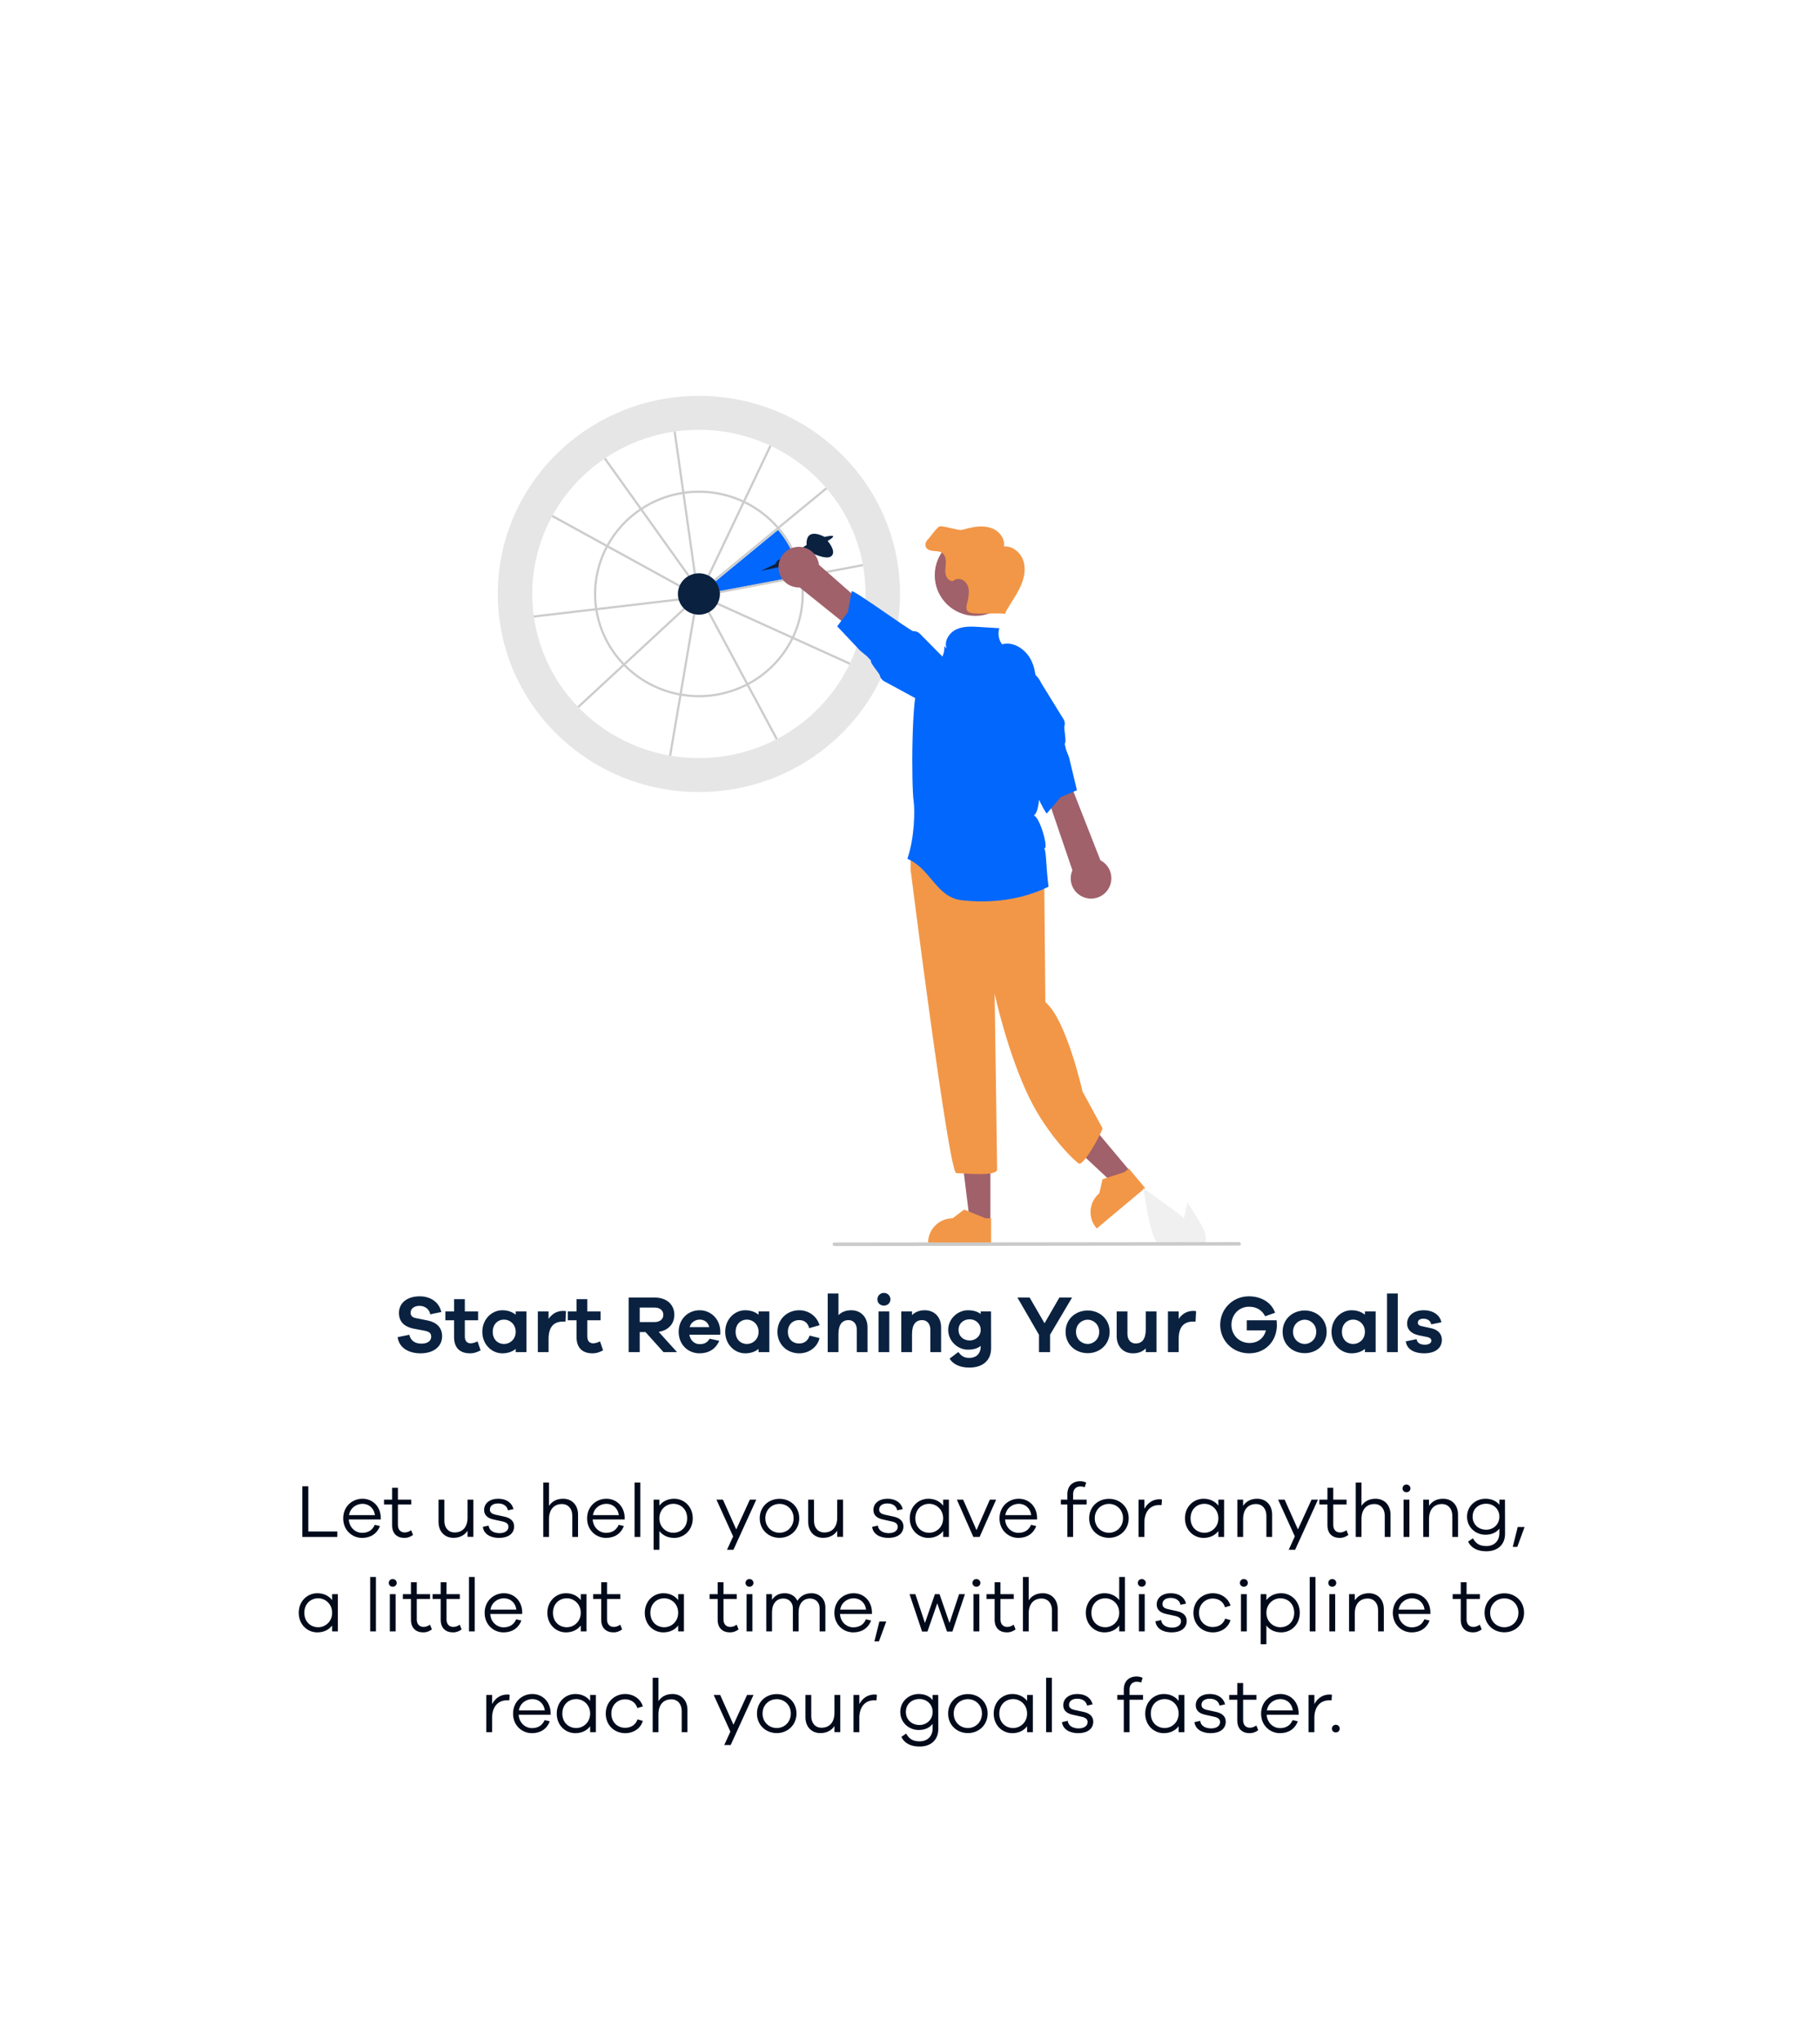 <svg width="289" height="324" viewBox="0 0 289 324" fill="none" xmlns="http://www.w3.org/2000/svg">
<g filter="url(#filter0_d_10669_33743)">
<rect x="20" y="26" width="236.795" height="272.396" rx="12.931" fill="white" shape-rendering="crispEdges"/>
<g clip-path="url(#clip0_10669_33743)">
<path d="M104.628 125.744C122.266 125.744 136.564 111.664 136.564 94.296C136.564 76.927 122.266 62.848 104.628 62.848C86.99 62.848 72.692 76.927 72.692 94.296C72.692 111.664 86.99 125.744 104.628 125.744Z" fill="#E6E6E6"/>
<path d="M131.089 94.296C131.093 98.067 130.265 101.792 128.664 105.206C128.615 105.312 128.564 105.417 128.513 105.522C126.064 110.538 122.086 114.647 117.151 117.256C117.048 117.31 116.944 117.365 116.841 117.417C113.062 119.355 108.875 120.361 104.628 120.353C103.155 120.354 101.684 120.234 100.231 119.995C100.115 119.976 99.999 119.957 99.885 119.935C94.446 118.968 89.445 116.326 85.579 112.38C85.498 112.297 85.418 112.213 85.335 112.129C81.633 108.264 79.223 103.344 78.439 98.049C78.423 97.933 78.406 97.817 78.392 97.702C77.676 92.318 78.679 86.847 81.257 82.067C81.311 81.964 81.369 81.86 81.425 81.758C83.411 78.213 86.191 75.175 89.546 72.883C89.643 72.816 89.739 72.751 89.836 72.686C93.078 70.53 96.755 69.114 100.606 68.537C100.722 68.521 100.838 68.503 100.954 68.487C102.171 68.321 103.399 68.238 104.628 68.238C108.498 68.232 112.323 69.067 115.839 70.686C115.946 70.735 116.051 70.784 116.156 70.835C119.444 72.404 122.373 74.635 124.76 77.387C124.837 77.475 124.914 77.565 124.988 77.654C127.872 81.058 129.823 85.154 130.649 89.539V89.54C130.671 89.654 130.691 89.769 130.71 89.884C130.963 91.341 131.09 92.817 131.089 94.296Z" fill="white"/>
<path d="M107.24 92.316C107.604 92.767 107.841 93.308 107.925 93.882L120.674 91.478C120.171 88.767 118.97 86.235 117.191 84.129L107.24 92.316Z" fill="#0267FD"/>
<path d="M121.075 91.698C121.059 91.582 121.038 91.468 121.017 91.354V91.352C120.503 88.584 119.278 85.996 117.462 83.844C117.387 83.754 117.309 83.665 117.232 83.579C115.768 81.911 113.987 80.551 111.993 79.578H111.991C111.886 79.527 111.782 79.477 111.675 79.427C108.749 78.084 105.501 77.605 102.312 78.046C102.196 78.06 102.08 78.078 101.964 78.097C99.654 78.463 97.446 79.311 95.484 80.585C95.386 80.649 95.288 80.714 95.191 80.78C93.037 82.24 91.257 84.187 89.994 86.462C89.938 86.564 89.882 86.667 89.825 86.773C88.248 89.775 87.655 93.198 88.13 96.557C88.144 96.674 88.162 96.79 88.183 96.904C88.714 100.14 90.212 103.138 92.48 105.506C92.559 105.59 92.64 105.674 92.724 105.757C95.112 108.163 98.175 109.786 101.507 110.41C101.622 110.433 101.738 110.452 101.854 110.472C105.405 111.061 109.051 110.502 112.261 108.875C112.365 108.822 112.466 108.768 112.57 108.712H112.572C115.607 107.088 118.063 104.561 119.599 101.481C119.652 101.375 119.703 101.27 119.752 101.165C121.138 98.215 121.6 94.915 121.075 91.698L121.075 91.698ZM119.433 101.019C119.383 101.126 119.333 101.231 119.28 101.335C117.774 104.345 115.372 106.814 112.405 108.403C112.301 108.457 112.198 108.512 112.094 108.564C108.954 110.156 105.387 110.703 101.914 110.124C101.798 110.107 101.68 110.087 101.566 110.065C98.31 109.454 95.317 107.868 92.982 105.518C92.898 105.436 92.817 105.351 92.737 105.267C90.52 102.953 89.055 100.023 88.531 96.862C88.511 96.748 88.494 96.632 88.478 96.516C88.013 93.231 88.592 89.882 90.134 86.943C90.187 86.839 90.243 86.736 90.301 86.632C91.539 84.403 93.285 82.496 95.397 81.066C95.493 81 95.59 80.935 95.688 80.873C97.604 79.631 99.758 78.803 102.014 78.445C102.128 78.425 102.244 78.408 102.361 78.394C105.482 77.962 108.661 78.431 111.524 79.747C111.631 79.794 111.736 79.845 111.84 79.896C113.789 80.845 115.531 82.173 116.962 83.802C117.039 83.89 117.116 83.979 117.19 84.069C118.969 86.174 120.17 88.707 120.673 91.417C120.694 91.531 120.714 91.645 120.731 91.763C121.241 94.909 120.788 98.135 119.433 101.019V101.019Z" fill="#CCCCCC"/>
<path d="M103.409 91.679L103.123 91.882L95.397 81.07L95.192 80.784L89.547 72.884C89.643 72.817 89.74 72.752 89.836 72.688L95.485 80.589L95.688 80.877L103.409 91.679Z" fill="#CCCCCC"/>
<path d="M102.028 93.076L101.858 93.385L90.135 86.945L89.826 86.775L81.258 82.067C81.312 81.963 81.37 81.86 81.426 81.758L89.995 86.464L90.302 86.634L102.028 93.076Z" fill="#CCCCCC"/>
<path d="M101.878 95.301L88.53 96.866L88.183 96.908L78.439 98.05C78.423 97.934 78.406 97.819 78.392 97.703L88.13 96.56L88.478 96.52L101.838 94.953L101.878 95.301Z" fill="#CCCCCC"/>
<path d="M102.74 96.477L92.982 105.519L92.724 105.757L85.579 112.378C85.498 112.295 85.417 112.211 85.335 112.127L92.48 105.506L92.736 105.268L102.501 96.219L102.74 96.477Z" fill="#CCCCCC"/>
<path d="M116.156 70.837L111.992 79.582H111.99L111.839 79.9L106.147 91.856L105.831 91.705L111.523 79.751L111.674 79.431L115.838 70.688C115.945 70.737 116.05 70.786 116.156 70.837Z" fill="#CCCCCC"/>
<path d="M124.987 77.653L117.461 83.846L117.189 84.07L106.902 92.535L106.679 92.265L116.961 83.804L117.232 83.581L124.759 77.387C124.836 77.475 124.914 77.564 124.987 77.653Z" fill="#CCCCCC"/>
<path d="M130.71 89.883L121.075 91.699L120.731 91.764L107.546 94.251L107.481 93.906L120.673 91.418L121.017 91.355V91.353L130.649 89.539C130.672 89.653 130.691 89.767 130.71 89.883Z" fill="#CCCCCC"/>
<path d="M128.663 105.206C128.614 105.312 128.563 105.417 128.513 105.522L119.599 101.483L119.279 101.337L107.24 95.882L107.386 95.562L119.432 101.021L119.751 101.167L128.663 105.206Z" fill="#CCCCCC"/>
<path d="M117.151 117.257C117.048 117.311 116.944 117.366 116.84 117.418L112.261 108.878L112.094 108.568L105.835 96.895L106.144 96.731L112.405 108.406L112.57 108.715H112.571L117.151 117.257Z" fill="#CCCCCC"/>
<path d="M104.119 97.177L101.913 110.127L101.854 110.474L100.23 119.995C100.115 119.976 99.999 119.956 99.885 119.935L101.506 110.413L101.566 110.067L103.771 97.117L104.119 97.177Z" fill="#CCCCCC"/>
<path d="M104.218 91.478L103.871 91.528L102.013 78.448L101.964 78.101L100.605 68.537C100.721 68.522 100.837 68.504 100.953 68.488L102.311 78.05L102.36 78.397L104.218 91.478Z" fill="#CCCCCC"/>
<path d="M104.628 97.582C106.469 97.582 107.962 96.112 107.962 94.299C107.962 92.486 106.469 91.016 104.628 91.016C102.787 91.016 101.294 92.486 101.294 94.299C101.294 96.112 102.787 97.582 104.628 97.582Z" fill="#0A2240"/>
<path d="M173.211 186.075L170.715 188.164L161.468 179.533L165.151 176.449L173.211 186.075Z" fill="#A0616A"/>
<path d="M175.478 188.604L167.805 195.029L167.723 194.932C167.06 194.14 166.739 193.117 166.83 192.088C166.921 191.058 167.417 190.108 168.209 189.444L168.209 189.444L168.72 187.207L172.226 186.08L172.896 185.52L175.478 188.604Z" fill="#F29747"/>
<path d="M150.914 194.039L147.66 194.039L146.111 181.484L150.915 181.485L150.914 194.039Z" fill="#A0616A"/>
<path d="M151.029 197.437L141.021 197.437V197.31C141.021 196.277 141.431 195.286 142.162 194.555C142.892 193.825 143.883 193.414 144.916 193.414H144.916L146.745 192.027L150.156 193.415L151.029 193.415L151.029 197.437Z" fill="#F29747"/>
<path d="M159.056 133.964C159.842 134.947 159.449 138.288 159.449 138.288L159.642 159.099C162.983 161.851 165.542 173.276 165.542 173.276L168.733 179.146C168.34 180.325 165.789 184.937 165.003 184.741C164.638 184.649 160.097 180.461 157.077 174.251C153.589 167.076 151.586 157.748 151.586 157.748C151.586 157.748 151.98 184.48 151.98 185.659C151.98 186.838 146.672 186.249 145.493 186.249C144.314 186.249 138.243 138.092 138.243 138.092V135.34L139.226 133.964C139.226 133.964 158.269 132.981 159.056 133.964Z" fill="#F29747"/>
<path d="M116.802 89.532L114.418 90.644L117.074 90.088C117.074 90.088 119.026 90.168 119.026 89.373L122.204 87.625C122.204 87.625 124.906 89.055 125.7 88.261C126.495 87.466 125.065 85.877 125.065 85.877C125.065 85.877 126.022 85.349 125.941 85.136C125.859 84.924 124.588 85.242 124.588 85.242C124.588 85.242 121.569 83.494 121.728 86.513L118.55 88.62C118.55 88.62 116.96 88.579 116.802 89.532Z" fill="#0A2240"/>
<path d="M160.149 140.768C155.977 142.838 151.014 143.464 146.338 142.915C142.308 142.44 141.47 137.937 137.729 136.339C138.911 132.942 138.925 128.433 138.725 127.168C138.383 125.007 138.32 109.947 139.572 108.378C141.214 106.321 143.721 105.222 143.607 102.592L143.958 102.952C143.514 101.785 144.373 100.449 145.505 99.92C146.636 99.392 147.943 99.459 149.189 99.537C150.239 99.603 151.289 99.668 152.338 99.734C152.201 100.163 152.168 100.618 152.241 101.061C152.315 101.505 152.493 101.925 152.762 102.286C154.622 101.773 156.585 103.137 157.416 104.877C158.247 106.618 158.227 108.628 158.189 110.557C158.146 112.788 159.8 128.462 157.799 129.454C158.831 129.714 160.29 135.218 159.409 134.622C159.817 134.907 159.718 137.573 160.149 140.768Z" fill="#0267FD"/>
<path d="M119.601 86.943C120.05 86.811 120.524 86.778 120.987 86.849C121.451 86.919 121.893 87.091 122.283 87.351C122.673 87.611 123.002 87.953 123.245 88.354C123.489 88.754 123.641 89.203 123.693 89.669L141.391 105.231L138.196 107.354L120.629 93.263C119.84 93.297 119.067 93.041 118.455 92.542C117.842 92.044 117.434 91.339 117.307 90.56C117.181 89.781 117.344 88.982 117.767 88.315C118.189 87.649 118.842 87.16 119.601 86.943Z" fill="#A0616A"/>
<path d="M138.66 100.204C138.272 100.227 129.125 93.552 128.891 93.862L128.277 97.196L126.586 99.432L130.241 103.306L131.285 104.163L131.956 104.872C131.722 105.187 133.28 106.87 133.365 107.254C133.406 107.442 133.487 107.619 133.602 107.773C133.717 107.927 133.864 108.055 134.033 108.147L139.98 111.374C140.773 111.963 141.767 112.213 142.744 112.07C143.721 111.927 144.602 111.402 145.193 110.611C145.784 109.82 146.037 108.827 145.896 107.849C145.756 106.871 145.234 105.99 144.444 105.397L143.567 104.509L142.223 103.147L139.708 100.601C139.572 100.463 139.408 100.356 139.227 100.287C139.046 100.219 138.853 100.191 138.66 100.204Z" fill="#0267FD"/>
<path d="M148.528 97.775C152.091 97.775 154.98 94.886 154.98 91.323C154.98 87.76 152.091 84.871 148.528 84.871C144.965 84.871 142.076 87.76 142.076 91.323C142.076 94.886 144.965 97.775 148.528 97.775Z" fill="#A0616A"/>
<path d="M156.224 89.282C155.865 87.858 154.527 86.616 153.065 86.76C153.246 85.663 152.516 84.559 151.532 84.042C150.548 83.525 149.372 83.503 148.275 83.683C147.638 83.798 147.007 83.946 146.385 84.124C145.857 84.266 143.382 83.419 142.857 83.574C142.409 83.706 141.33 85.312 140.989 85.633C140.649 85.954 140.469 86.493 140.696 86.901C140.921 87.305 141.434 87.436 141.894 87.474C142.354 87.512 142.849 87.505 143.231 87.764C143.722 88.098 143.861 88.762 143.841 89.355C143.821 89.948 143.685 90.546 143.795 91.129C143.906 91.712 144.378 92.294 144.97 92.254C145.413 91.787 146.223 91.817 146.731 92.212C146.974 92.425 147.168 92.687 147.3 92.982C147.432 93.276 147.499 93.596 147.496 93.919C147.486 94.564 147.386 95.204 147.199 95.821C147.092 96.247 147.012 96.763 147.327 97.069C147.513 97.217 147.737 97.311 147.973 97.339C148.905 97.536 152.4 97.268 153.332 97.466L153.26 97.324C153.934 96.02 154.83 94.839 155.493 93.529C156.156 92.219 156.582 90.705 156.224 89.282Z" fill="#F29747"/>
<path d="M166.127 142.568C165.671 142.459 165.244 142.251 164.877 141.959C164.511 141.667 164.212 141.299 164.003 140.879C163.794 140.459 163.68 139.999 163.668 139.53C163.656 139.062 163.747 138.596 163.935 138.166L156.328 115.86L160.157 115.609L168.38 136.574C169.081 136.937 169.625 137.545 169.908 138.281C170.191 139.018 170.194 139.833 169.916 140.572C169.638 141.311 169.099 141.922 168.4 142.29C167.702 142.658 166.893 142.757 166.127 142.568Z" fill="#A0616A"/>
<path d="M154.567 118.776C154.914 118.95 159.526 129.291 159.883 129.139L162.075 126.553L164.655 125.456L163.413 120.276L162.933 119.013L162.704 118.064C163.064 117.908 162.55 115.672 162.668 115.297C162.726 115.114 162.744 114.92 162.721 114.729C162.698 114.538 162.634 114.354 162.533 114.19L158.981 108.431C158.586 107.526 157.848 106.814 156.93 106.451C156.011 106.089 154.986 106.106 154.08 106.498C153.173 106.891 152.459 107.626 152.095 108.544C151.73 109.462 151.744 110.487 152.134 111.394L152.453 112.6L152.941 114.45L153.855 117.911C153.904 118.098 153.993 118.272 154.116 118.422C154.239 118.571 154.393 118.692 154.567 118.776Z" fill="#0267FD"/>
<path d="M183.999 193.745L182.202 190.856L181.843 192.507C181.78 192.796 181.717 193.09 181.659 193.381C181.148 192.945 180.605 192.542 180.074 192.155C178.442 190.971 176.811 189.785 175.181 188.598L175.691 191.558C176.006 193.381 176.335 195.241 177.113 196.908C177.199 197.097 177.293 197.283 177.393 197.465H184.978C185.039 197.296 185.081 197.121 185.104 196.943C185.106 196.931 185.107 196.92 185.106 196.908C185.225 195.777 184.601 194.712 183.999 193.745Z" fill="#F0F0F0"/>
<path d="M190.418 197.747L126.139 197.818C126.065 197.818 125.995 197.789 125.943 197.737C125.891 197.685 125.861 197.614 125.861 197.541C125.861 197.467 125.891 197.396 125.943 197.344C125.995 197.292 126.065 197.263 126.139 197.263L190.418 197.191C190.455 197.191 190.491 197.198 190.525 197.212C190.558 197.226 190.589 197.247 190.615 197.272C190.641 197.298 190.661 197.329 190.675 197.363C190.689 197.396 190.696 197.432 190.696 197.469C190.696 197.505 190.689 197.542 190.675 197.575C190.661 197.609 190.641 197.64 190.615 197.666C190.589 197.691 190.558 197.712 190.525 197.726C190.491 197.74 190.455 197.747 190.418 197.747Z" fill="#CACACA"/>
</g>
<path d="M60.295 205.802C58.265 205.802 56.998 206.888 56.998 208.44C56.998 210.134 58.239 210.703 59.274 210.923L61.11 211.272C61.886 211.427 62.119 211.725 62.119 212.216C62.119 212.837 61.589 213.315 60.58 213.315C59.597 213.315 58.873 212.889 58.64 211.906L56.791 212.281C57.011 214.014 58.601 214.854 60.412 214.854C62.468 214.854 63.852 213.807 63.852 212.126C63.852 210.781 62.985 209.94 61.576 209.643L59.713 209.268C59.041 209.138 58.847 208.828 58.847 208.388C58.847 207.806 59.377 207.315 60.257 207.315C61.123 207.315 61.834 207.845 61.964 208.66L63.722 208.298C63.386 206.759 62.054 205.802 60.295 205.802ZM69.475 212.953C69.139 213.134 68.699 213.264 68.402 213.264C67.833 213.264 67.458 212.927 67.458 212.151V209.604H69.565V208.207H67.458V206.255H65.751V208.207H64.367V209.604H65.751V212.281C65.751 214.052 66.759 214.854 68.285 214.854C68.828 214.854 69.294 214.738 69.966 214.376L69.475 212.953ZM77.245 208.207H75.537V208.725C74.994 208.272 74.283 208.013 73.404 208.013C71.761 208.013 70.236 209.41 70.236 211.44C70.236 213.47 71.761 214.854 73.404 214.854C74.283 214.854 74.994 214.595 75.537 214.156V214.66H77.245V208.207ZM73.701 213.367C72.667 213.367 71.891 212.63 71.891 211.44C71.891 210.251 72.667 209.5 73.701 209.5C74.619 209.5 75.537 210.251 75.537 211.44C75.537 212.63 74.619 213.367 73.701 213.367ZM83.072 208.117C82.024 208.117 81.274 208.634 80.757 209.384V208.207H79.05V214.66H80.757V212.578C80.757 210.781 81.481 209.811 83.058 209.811H83.433L83.524 208.169C83.369 208.117 83.24 208.117 83.072 208.117ZM88.923 212.953C88.586 213.134 88.147 213.264 87.849 213.264C87.28 213.264 86.905 212.927 86.905 212.151V209.604H89.013V208.207H86.905V206.255H85.198V208.207H83.815V209.604H85.198V212.281C85.198 214.052 86.207 214.854 87.733 214.854C88.276 214.854 88.742 214.738 89.414 214.376L88.923 212.953ZM101.153 214.66L98.243 211.44C99.756 211.22 100.726 210.186 100.726 208.738C100.726 207.095 99.485 205.996 97.622 205.996H93.471V214.66H95.23V211.479H96.148L99.006 214.66H101.153ZM95.23 209.888V207.587H97.622C98.437 207.587 98.98 208.052 98.98 208.738C98.98 209.423 98.437 209.888 97.622 209.888H95.23ZM108.023 211.311C107.959 209.345 106.471 208.013 104.752 208.013C102.902 208.013 101.415 209.41 101.415 211.44C101.415 213.47 102.902 214.854 104.726 214.854C106.135 214.854 107.286 214.208 107.855 212.863L106.329 212.539C105.864 213.328 105.23 213.393 104.726 213.393C103.937 213.393 103.277 212.824 103.109 211.893H108.023V211.311ZM104.752 209.5C105.437 209.5 106.058 209.863 106.277 210.69H103.161C103.368 209.888 104.105 209.5 104.752 209.5ZM115.812 208.207H114.105V208.725C113.562 208.272 112.85 208.013 111.971 208.013C110.329 208.013 108.803 209.41 108.803 211.44C108.803 213.47 110.329 214.854 111.971 214.854C112.85 214.854 113.562 214.595 114.105 214.156V214.66H115.812V208.207ZM112.268 213.367C111.234 213.367 110.458 212.63 110.458 211.44C110.458 210.251 111.234 209.5 112.268 209.5C113.187 209.5 114.105 210.251 114.105 211.44C114.105 212.63 113.187 213.367 112.268 213.367ZM120.552 213.289C119.479 213.289 118.755 212.552 118.755 211.44C118.755 210.341 119.479 209.578 120.552 209.578C121.302 209.578 121.91 209.953 122.143 210.858L123.785 210.393C123.359 208.944 122.052 208.013 120.552 208.013C118.664 208.013 117.1 209.41 117.1 211.44C117.1 213.47 118.664 214.854 120.552 214.854C122.091 214.854 123.423 213.91 123.785 212.436L122.208 212.035C121.91 212.927 121.302 213.289 120.552 213.289ZM128.818 208.013C127.964 208.013 127.292 208.285 126.787 208.789V205.349H125.08V214.66H126.787V211.802C126.787 210.225 127.421 209.578 128.391 209.578C129.18 209.578 129.697 210.186 129.697 211.091V214.66H131.404V210.729C131.404 209.125 130.369 208.013 128.818 208.013ZM134.006 205.259C133.398 205.259 132.971 205.737 132.971 206.281C132.971 206.85 133.398 207.276 134.006 207.276C134.6 207.276 135.04 206.85 135.04 206.281C135.04 205.737 134.6 205.259 134.006 205.259ZM134.859 214.66V208.207H133.152V214.66H134.859ZM140.499 208.013C139.645 208.013 138.973 208.285 138.469 208.789V208.207H136.762V214.66H138.469V211.802C138.469 210.225 139.102 209.578 140.072 209.578C140.861 209.578 141.378 210.186 141.378 211.091V214.66H143.085V210.729C143.085 209.125 142.051 208.013 140.499 208.013ZM151.015 208.207H149.373V208.608C148.894 208.233 148.235 208.013 147.342 208.013C145.726 208.013 144.213 209.371 144.213 211.13C144.213 212.901 145.726 214.272 147.342 214.272C148.235 214.272 148.894 214.065 149.373 213.677V213.781C149.373 214.906 148.661 215.578 147.575 215.578C146.735 215.578 146.321 215.281 145.816 214.647L144.433 215.695C144.989 216.587 146.075 217.117 147.575 217.117C149.657 217.117 151.028 216.018 151.028 214.039L151.015 208.207ZM147.64 212.811C146.618 212.811 145.855 212.139 145.855 211.13C145.855 210.121 146.618 209.449 147.64 209.449C148.545 209.449 149.373 210.121 149.373 211.13C149.373 212.139 148.545 212.811 147.64 212.811ZM160.392 211.893L163.883 205.996H161.866L159.512 210.082L157.146 205.996H155.206L158.633 211.919V214.66H160.392V211.893ZM166.37 208.052C164.443 208.052 162.852 209.41 162.852 211.44C162.852 213.47 164.443 214.828 166.37 214.828C168.258 214.828 169.848 213.47 169.848 211.44C169.848 209.41 168.258 208.052 166.37 208.052ZM166.37 213.367C165.439 213.367 164.508 212.643 164.508 211.44C164.508 210.238 165.439 209.513 166.37 209.513C167.262 209.513 168.193 210.238 168.193 211.44C168.193 212.643 167.262 213.367 166.37 213.367ZM177.292 208.207H175.585V211.065C175.585 212.643 174.951 213.289 173.981 213.289C173.192 213.289 172.675 212.682 172.675 211.776V208.207H170.968V212.139C170.968 213.742 172.003 214.854 173.554 214.854C174.408 214.854 175.08 214.583 175.585 214.078V214.66H177.292V208.207ZM183.126 208.117C182.079 208.117 181.329 208.634 180.812 209.384V208.207H179.105V214.66H180.812V212.578C180.812 210.781 181.536 209.811 183.114 209.811H183.489L183.579 208.169C183.424 208.117 183.295 208.117 183.126 208.117ZM191.621 209.604V211.207H194.66C194.362 212.436 193.38 213.212 192.061 213.212C190.444 213.212 189.19 211.97 189.19 210.328C189.19 208.699 190.405 207.457 191.957 207.457C192.901 207.457 193.91 207.755 194.543 208.97L196.121 208.414C195.5 206.656 193.78 205.802 191.957 205.802C189.41 205.802 187.405 207.794 187.405 210.328C187.405 212.876 189.422 214.854 192.009 214.854C194.569 214.854 196.406 212.927 196.406 210.354C196.406 210.147 196.393 209.901 196.367 209.604H191.621ZM200.833 208.052C198.906 208.052 197.315 209.41 197.315 211.44C197.315 213.47 198.906 214.828 200.833 214.828C202.721 214.828 204.311 213.47 204.311 211.44C204.311 209.41 202.721 208.052 200.833 208.052ZM200.833 213.367C199.902 213.367 198.971 212.643 198.971 211.44C198.971 210.238 199.902 209.513 200.833 209.513C201.725 209.513 202.656 210.238 202.656 211.44C202.656 212.643 201.725 213.367 200.833 213.367ZM212.091 208.207H210.384V208.725C209.841 208.272 209.13 208.013 208.25 208.013C206.608 208.013 205.082 209.41 205.082 211.44C205.082 213.47 206.608 214.854 208.25 214.854C209.13 214.854 209.841 214.595 210.384 214.156V214.66H212.091V208.207ZM208.548 213.367C207.513 213.367 206.737 212.63 206.737 211.44C206.737 210.251 207.513 209.5 208.548 209.5C209.466 209.5 210.384 210.251 210.384 211.44C210.384 212.63 209.466 213.367 208.548 213.367ZM215.603 214.66V205.349H213.896V214.66H215.603ZM216.876 212.953C217.044 214.298 218.35 214.854 219.773 214.854C221.454 214.854 222.605 214.117 222.605 212.695C222.605 211.828 222.049 211.117 220.911 210.871L219.372 210.535C218.868 210.419 218.79 210.199 218.79 209.992C218.79 209.694 218.984 209.358 219.669 209.358C220.381 209.358 220.833 209.733 220.898 210.251L222.527 209.927C222.308 208.802 221.247 208.013 219.721 208.013C218.092 208.013 217.083 208.906 217.083 210.147C217.083 211.078 217.743 211.738 218.907 211.983L220.226 212.255C220.782 212.371 220.937 212.604 220.937 212.837C220.937 213.199 220.562 213.483 219.928 213.483C219.256 213.483 218.687 213.264 218.596 212.604L216.876 212.953Z" fill="#0A2240"/>
<path d="M47.211 243.136H42.603V235.96H41.655V244H47.211V243.136ZM54.11 240.892C54.05 239.128 52.802 237.94 51.206 237.94C49.574 237.94 48.146 239.164 48.146 241.06C48.146 242.944 49.574 244.156 51.146 244.156C52.478 244.156 53.51 243.508 53.978 242.272L53.162 242.08C52.742 243.028 51.986 243.352 51.146 243.352C50.126 243.352 49.118 242.56 49.034 241.228H54.11V240.892ZM51.206 238.744C52.19 238.744 53.018 239.38 53.186 240.544H49.07C49.25 239.38 50.246 238.744 51.206 238.744ZM58.934 242.932C58.634 243.148 58.262 243.292 57.926 243.292C57.266 243.292 56.834 242.86 56.834 242.092V238.852H58.946V238.084H56.834V236.2H55.91V238.084H54.626V238.852H55.91V242.152C55.91 243.46 56.69 244.156 57.866 244.156C58.346 244.156 58.754 244.024 59.234 243.688L58.934 242.932ZM68.816 238.084H67.892V240.928C67.892 242.464 67.076 243.292 65.84 243.292C64.856 243.292 64.208 242.56 64.208 241.456V238.084H63.284V241.624C63.284 243.124 64.232 244.144 65.66 244.144C66.644 244.144 67.412 243.736 67.892 243.028V243.988H68.816V238.084ZM70.319 242.404C70.463 243.556 71.543 244.156 72.899 244.156C74.315 244.156 75.287 243.496 75.287 242.332C75.287 241.432 74.627 240.976 73.763 240.784L72.335 240.472C71.759 240.34 71.435 240.124 71.435 239.656C71.435 239.092 71.903 238.684 72.743 238.684C73.619 238.684 74.183 239.128 74.303 239.776L75.179 239.584C74.963 238.624 74.099 237.94 72.767 237.94C71.411 237.94 70.523 238.66 70.523 239.728C70.523 240.544 71.075 241.036 72.059 241.24L73.415 241.54C74.015 241.672 74.387 241.9 74.387 242.392C74.387 243.004 73.823 243.4 72.971 243.4C72.035 243.4 71.315 242.98 71.231 242.2L70.319 242.404ZM83.06 237.94C82.064 237.94 81.308 238.348 80.828 239.068V235.36H79.916V244H80.828V241.156C80.828 239.62 81.644 238.78 82.88 238.78C83.864 238.78 84.524 239.524 84.524 240.628V244H85.436V240.46C85.436 238.96 84.488 237.94 83.06 237.94ZM92.84 240.892C92.78 239.128 91.532 237.94 89.936 237.94C88.304 237.94 86.876 239.164 86.876 241.06C86.876 242.944 88.304 244.156 89.876 244.156C91.208 244.156 92.24 243.508 92.708 242.272L91.892 242.08C91.472 243.028 90.716 243.352 89.876 243.352C88.856 243.352 87.848 242.56 87.764 241.228H92.84V240.892ZM89.936 238.744C90.92 238.744 91.748 239.38 91.916 240.544H87.8C87.98 239.38 88.976 238.744 89.936 238.744ZM95.324 244V235.36H94.412V244H95.324ZM100.7 237.94C99.716 237.94 98.876 238.336 98.348 239.032V238.084H97.436V246.04H98.348V243.064C98.876 243.76 99.716 244.156 100.7 244.156C102.272 244.156 103.652 242.92 103.652 241.048C103.652 239.176 102.272 237.94 100.7 237.94ZM100.556 243.34C99.44 243.34 98.348 242.452 98.348 241.048C98.348 239.632 99.44 238.744 100.556 238.744C101.78 238.744 102.764 239.632 102.764 241.048C102.764 242.452 101.78 243.34 100.556 243.34ZM113.736 238.084H112.716L110.556 242.812L108.444 238.084H107.412L110.064 243.916L109.092 246.04H110.112L113.736 238.084ZM117.431 237.952C115.667 237.952 114.287 239.224 114.287 241.036C114.287 242.848 115.667 244.144 117.431 244.144C119.171 244.144 120.563 242.848 120.563 241.036C120.563 239.224 119.171 237.952 117.431 237.952ZM117.431 243.34C116.207 243.34 115.175 242.404 115.175 241.036C115.175 239.68 116.207 238.756 117.431 238.756C118.643 238.756 119.663 239.68 119.663 241.036C119.663 242.404 118.643 243.34 117.431 243.34ZM127.515 238.084H126.591V240.928C126.591 242.464 125.775 243.292 124.539 243.292C123.555 243.292 122.907 242.56 122.907 241.456V238.084H121.983V241.624C121.983 243.124 122.931 244.144 124.359 244.144C125.343 244.144 126.111 243.736 126.591 243.028V243.988H127.515V238.084ZM132.135 242.404C132.279 243.556 133.359 244.156 134.715 244.156C136.131 244.156 137.103 243.496 137.103 242.332C137.103 241.432 136.443 240.976 135.579 240.784L134.151 240.472C133.575 240.34 133.251 240.124 133.251 239.656C133.251 239.092 133.719 238.684 134.559 238.684C135.435 238.684 135.999 239.128 136.119 239.776L136.995 239.584C136.779 238.624 135.915 237.94 134.583 237.94C133.227 237.94 132.339 238.66 132.339 239.728C132.339 240.544 132.891 241.036 133.875 241.24L135.231 241.54C135.831 241.672 136.203 241.9 136.203 242.392C136.203 243.004 135.639 243.4 134.787 243.4C133.851 243.4 133.131 242.98 133.047 242.2L132.135 242.404ZM144.325 238.084H143.413V239.032C142.885 238.336 142.045 237.94 141.061 237.94C139.489 237.94 138.109 239.176 138.109 241.048C138.109 242.92 139.489 244.156 141.061 244.156C142.045 244.156 142.885 243.76 143.413 243.064V244H144.325V238.084ZM141.205 243.34C139.981 243.34 138.997 242.452 138.997 241.048C138.997 239.632 139.981 238.744 141.205 238.744C142.321 238.744 143.413 239.632 143.413 241.048C143.413 242.452 142.321 243.34 141.205 243.34ZM151.82 238.084H150.824L148.712 242.92L146.588 238.084H145.592L148.208 244H149.204L151.82 238.084ZM158.325 240.892C158.265 239.128 157.017 237.94 155.421 237.94C153.789 237.94 152.361 239.164 152.361 241.06C152.361 242.944 153.789 244.156 155.361 244.156C156.693 244.156 157.725 243.508 158.193 242.272L157.377 242.08C156.957 243.028 156.201 243.352 155.361 243.352C154.341 243.352 153.333 242.56 153.249 241.228H158.325V240.892ZM155.421 238.744C156.405 238.744 157.233 239.38 157.401 240.544H153.285C153.465 239.38 154.461 238.744 155.421 238.744ZM166.196 238.852V238.084H164.048V237.208C164.048 236.452 164.504 235.984 165.224 235.984C165.44 235.984 165.68 236.032 165.896 236.116L166.124 235.372C165.836 235.228 165.512 235.156 165.164 235.156C163.928 235.156 163.136 235.96 163.136 237.208V238.084H162.104V238.852H163.136V244H164.048V238.852H166.196ZM169.743 237.952C167.979 237.952 166.599 239.224 166.599 241.036C166.599 242.848 167.979 244.144 169.743 244.144C171.483 244.144 172.875 242.848 172.875 241.036C172.875 239.224 171.483 237.952 169.743 237.952ZM169.743 243.34C168.519 243.34 167.487 242.404 167.487 241.036C167.487 239.68 168.519 238.756 169.743 238.756C170.955 238.756 171.975 239.68 171.975 241.036C171.975 242.404 170.955 243.34 169.743 243.34ZM177.74 238.024C176.648 238.024 175.844 238.66 175.364 239.536V238.084H174.44V244H175.364V241.72C175.364 240.124 176.168 238.936 177.74 238.936C177.848 238.936 177.98 238.936 178.088 238.948L178.16 238.072C177.992 238.024 177.884 238.024 177.74 238.024ZM188.025 238.084H187.113V239.032C186.585 238.336 185.745 237.94 184.761 237.94C183.189 237.94 181.809 239.176 181.809 241.048C181.809 242.92 183.189 244.156 184.761 244.156C185.745 244.156 186.585 243.76 187.113 243.064V244H188.025V238.084ZM184.905 243.34C183.681 243.34 182.697 242.452 182.697 241.048C182.697 239.632 183.681 238.744 184.905 238.744C186.021 238.744 187.113 239.632 187.113 241.048C187.113 242.452 186.021 243.34 184.905 243.34ZM193.275 237.94C192.279 237.94 191.523 238.348 191.043 239.068V238.084H190.131V244H191.043V241.156C191.043 239.62 191.859 238.78 193.095 238.78C194.079 238.78 194.739 239.524 194.739 240.628V244H195.651V240.46C195.651 238.96 194.703 237.94 193.275 237.94ZM202.928 238.084H201.908L199.748 242.812L197.636 238.084H196.604L199.256 243.916L198.284 246.04H199.304L202.928 238.084ZM207.457 242.932C207.157 243.148 206.785 243.292 206.449 243.292C205.789 243.292 205.357 242.86 205.357 242.092V238.852H207.469V238.084H205.357V236.2H204.433V238.084H203.149V238.852H204.433V242.152C204.433 243.46 205.213 244.156 206.389 244.156C206.869 244.156 207.277 244.024 207.757 243.688L207.457 242.932ZM212.072 237.94C211.076 237.94 210.32 238.348 209.84 239.068V235.36H208.928V244H209.84V241.156C209.84 239.62 210.656 238.78 211.892 238.78C212.876 238.78 213.536 239.524 213.536 240.628V244H214.448V240.46C214.448 238.96 213.5 237.94 212.072 237.94ZM216.98 235.684C216.62 235.684 216.356 235.972 216.356 236.296C216.356 236.644 216.62 236.908 216.98 236.908C217.34 236.908 217.616 236.644 217.616 236.296C217.616 235.972 217.34 235.684 216.98 235.684ZM217.448 244V238.084H216.524V244H217.448ZM222.795 237.94C221.799 237.94 221.043 238.348 220.563 239.068V238.084H219.651V244H220.563V241.156C220.563 239.62 221.379 238.78 222.615 238.78C223.599 238.78 224.259 239.524 224.259 240.628V244H225.171V240.46C225.171 238.96 224.223 237.94 222.795 237.94ZM232.623 238.084H231.735V238.9C231.255 238.288 230.499 237.94 229.515 237.94C227.955 237.94 226.599 239.116 226.599 240.784C226.599 242.464 227.955 243.652 229.515 243.652C230.499 243.652 231.255 243.304 231.735 242.68V243.4C231.735 244.66 230.907 245.452 229.659 245.452C228.555 245.452 227.955 245.008 227.535 244.216L226.767 244.744C227.223 245.704 228.195 246.28 229.659 246.28C231.447 246.28 232.623 245.248 232.635 243.52L232.623 238.084ZM229.647 242.86C228.447 242.86 227.487 242.044 227.487 240.784C227.487 239.524 228.447 238.732 229.647 238.732C230.751 238.732 231.735 239.524 231.735 240.784C231.735 242.044 230.751 242.86 229.647 242.86ZM234.577 245.584L235.729 242.452V242.428H234.649L233.857 245.584H234.577ZM47.3 253.084H46.388V254.032C45.86 253.336 45.02 252.94 44.036 252.94C42.464 252.94 41.084 254.176 41.084 256.048C41.084 257.92 42.464 259.156 44.036 259.156C45.02 259.156 45.86 258.76 46.388 258.064V259H47.3V253.084ZM44.18 258.34C42.956 258.34 41.972 257.452 41.972 256.048C41.972 254.632 42.956 253.744 44.18 253.744C45.296 253.744 46.388 254.632 46.388 256.048C46.388 257.452 45.296 258.34 44.18 258.34ZM53.342 259V250.36H52.43V259H53.342ZM56.005 250.684C55.645 250.684 55.382 250.972 55.382 251.296C55.382 251.644 55.645 251.908 56.005 251.908C56.365 251.908 56.642 251.644 56.642 251.296C56.642 250.972 56.365 250.684 56.005 250.684ZM56.474 259V253.084H55.55V259H56.474ZM61.928 257.932C61.628 258.148 61.256 258.292 60.92 258.292C60.26 258.292 59.828 257.86 59.828 257.092V253.852H61.94V253.084H59.828V251.2H58.904V253.084H57.62V253.852H58.904V257.152C58.904 258.46 59.684 259.156 60.86 259.156C61.34 259.156 61.748 259.024 62.228 258.688L61.928 257.932ZM66.651 257.932C66.351 258.148 65.979 258.292 65.643 258.292C64.983 258.292 64.551 257.86 64.551 257.092V253.852H66.663V253.084H64.551V251.2H63.627V253.084H62.343V253.852H63.627V257.152C63.627 258.46 64.407 259.156 65.583 259.156C66.063 259.156 66.471 259.024 66.951 258.688L66.651 257.932ZM69.033 259V250.36H68.121V259H69.033ZM76.569 255.892C76.509 254.128 75.261 252.94 73.665 252.94C72.033 252.94 70.605 254.164 70.605 256.06C70.605 257.944 72.033 259.156 73.605 259.156C74.937 259.156 75.969 258.508 76.437 257.272L75.621 257.08C75.201 258.028 74.445 258.352 73.605 258.352C72.585 258.352 71.577 257.56 71.493 256.228H76.569V255.892ZM73.665 253.744C74.649 253.744 75.477 254.38 75.645 255.544H71.529C71.709 254.38 72.705 253.744 73.665 253.744ZM86.78 253.084H85.868V254.032C85.34 253.336 84.5 252.94 83.516 252.94C81.944 252.94 80.564 254.176 80.564 256.048C80.564 257.92 81.944 259.156 83.516 259.156C84.5 259.156 85.34 258.76 85.868 258.064V259H86.78V253.084ZM83.66 258.34C82.436 258.34 81.452 257.452 81.452 256.048C81.452 254.632 82.436 253.744 83.66 253.744C84.776 253.744 85.868 254.632 85.868 256.048C85.868 257.452 84.776 258.34 83.66 258.34ZM92.139 257.932C91.839 258.148 91.467 258.292 91.131 258.292C90.471 258.292 90.039 257.86 90.039 257.092V253.852H92.151V253.084H90.039V251.2H89.115V253.084H87.831V253.852H89.115V257.152C89.115 258.46 89.895 259.156 91.071 259.156C91.551 259.156 91.959 259.024 92.439 258.688L92.139 257.932ZM102.249 253.084H101.337V254.032C100.809 253.336 99.969 252.94 98.985 252.94C97.413 252.94 96.033 254.176 96.033 256.048C96.033 257.92 97.413 259.156 98.985 259.156C99.969 259.156 100.809 258.76 101.337 258.064V259H102.249V253.084ZM99.129 258.34C97.905 258.34 96.921 257.452 96.921 256.048C96.921 254.632 97.905 253.744 99.129 253.744C100.245 253.744 101.337 254.632 101.337 256.048C101.337 257.452 100.245 258.34 99.129 258.34ZM110.631 257.932C110.331 258.148 109.959 258.292 109.623 258.292C108.963 258.292 108.531 257.86 108.531 257.092V253.852H110.643V253.084H108.531V251.2H107.607V253.084H106.323V253.852H107.607V257.152C107.607 258.46 108.387 259.156 109.563 259.156C110.043 259.156 110.451 259.024 110.931 258.688L110.631 257.932ZM112.654 250.684C112.294 250.684 112.03 250.972 112.03 251.296C112.03 251.644 112.294 251.908 112.654 251.908C113.014 251.908 113.29 251.644 113.29 251.296C113.29 250.972 113.014 250.684 112.654 250.684ZM113.122 259V253.084H112.198V259H113.122ZM122.501 252.94C121.493 252.94 120.725 253.408 120.269 254.14C119.921 253.384 119.165 252.94 118.253 252.94C117.329 252.94 116.657 253.336 116.237 253.984V253.084H115.325V259H116.237V255.976C116.237 254.584 116.945 253.78 118.037 253.78C118.913 253.78 119.549 254.392 119.549 255.328V259H120.461V255.976C120.461 254.584 121.181 253.78 122.273 253.78C123.161 253.78 123.797 254.392 123.797 255.328V259H124.709V255.172C124.709 253.828 123.749 252.94 122.501 252.94ZM132.104 255.892C132.044 254.128 130.796 252.94 129.2 252.94C127.568 252.94 126.14 254.164 126.14 256.06C126.14 257.944 127.568 259.156 129.14 259.156C130.472 259.156 131.504 258.508 131.972 257.272L131.156 257.08C130.736 258.028 129.98 258.352 129.14 258.352C128.12 258.352 127.112 257.56 127.028 256.228H132.104V255.892ZM129.2 253.744C130.184 253.744 131.012 254.38 131.18 255.544H127.064C127.244 254.38 128.24 253.744 129.2 253.744ZM133.215 260.584L134.367 257.452V257.428H133.287L132.495 260.584H133.215ZM146.87 253.084H145.946L144.422 257.668L142.838 253.084H142.106L140.522 257.668L138.998 253.084H138.074L140.066 259.024H140.918L142.478 254.536L144.026 259.024H144.878L146.87 253.084ZM148.689 250.684C148.329 250.684 148.065 250.972 148.065 251.296C148.065 251.644 148.329 251.908 148.689 251.908C149.049 251.908 149.325 251.644 149.325 251.296C149.325 250.972 149.049 250.684 148.689 250.684ZM149.157 259V253.084H148.233V259H149.157ZM154.612 257.932C154.312 258.148 153.94 258.292 153.604 258.292C152.944 258.292 152.512 257.86 152.512 257.092V253.852H154.624V253.084H152.512V251.2H151.588V253.084H150.304V253.852H151.588V257.152C151.588 258.46 152.368 259.156 153.544 259.156C154.024 259.156 154.432 259.024 154.912 258.688L154.612 257.932ZM159.226 252.94C158.23 252.94 157.474 253.348 156.994 254.068V250.36H156.082V259H156.994V256.156C156.994 254.62 157.81 253.78 159.046 253.78C160.03 253.78 160.69 254.524 160.69 255.628V259H161.602V255.46C161.602 253.96 160.654 252.94 159.226 252.94ZM172.282 250.36H171.37V254.032C170.842 253.336 170.002 252.94 169.018 252.94C167.446 252.94 166.066 254.176 166.066 256.048C166.066 257.92 167.446 259.156 169.018 259.156C170.002 259.156 170.842 258.76 171.37 258.064V259H172.282V250.36ZM169.162 258.34C167.938 258.34 166.954 257.452 166.954 256.048C166.954 254.632 167.938 253.744 169.162 253.744C170.278 253.744 171.37 254.632 171.37 256.048C171.37 257.452 170.278 258.34 169.162 258.34ZM174.951 250.684C174.591 250.684 174.327 250.972 174.327 251.296C174.327 251.644 174.591 251.908 174.951 251.908C175.311 251.908 175.587 251.644 175.587 251.296C175.587 250.972 175.311 250.684 174.951 250.684ZM175.419 259V253.084H174.495V259H175.419ZM177.117 257.404C177.261 258.556 178.341 259.156 179.697 259.156C181.113 259.156 182.085 258.496 182.085 257.332C182.085 256.432 181.425 255.976 180.561 255.784L179.133 255.472C178.557 255.34 178.233 255.124 178.233 254.656C178.233 254.092 178.701 253.684 179.541 253.684C180.417 253.684 180.981 254.128 181.101 254.776L181.977 254.584C181.761 253.624 180.897 252.94 179.565 252.94C178.209 252.94 177.321 253.66 177.321 254.728C177.321 255.544 177.873 256.036 178.857 256.24L180.213 256.54C180.813 256.672 181.185 256.9 181.185 257.392C181.185 258.004 180.621 258.4 179.769 258.4C178.833 258.4 178.113 257.98 178.029 257.2L177.117 257.404ZM186.236 258.304C185.024 258.304 184.04 257.428 184.04 256.048C184.04 254.692 185.024 253.78 186.236 253.78C187.112 253.78 187.904 254.26 188.168 255.172L189.044 254.908C188.684 253.696 187.532 252.94 186.236 252.94C184.568 252.94 183.152 254.188 183.152 256.048C183.152 257.932 184.568 259.156 186.236 259.156C187.544 259.156 188.708 258.412 189.032 257.2L188.192 256.972C187.904 257.86 187.112 258.304 186.236 258.304ZM191.158 250.684C190.798 250.684 190.534 250.972 190.534 251.296C190.534 251.644 190.798 251.908 191.158 251.908C191.518 251.908 191.794 251.644 191.794 251.296C191.794 250.972 191.518 250.684 191.158 250.684ZM191.626 259V253.084H190.702V259H191.626ZM197.092 252.94C196.108 252.94 195.268 253.336 194.74 254.032V253.084H193.828V261.04H194.74V258.064C195.268 258.76 196.108 259.156 197.092 259.156C198.664 259.156 200.044 257.92 200.044 256.048C200.044 254.176 198.664 252.94 197.092 252.94ZM196.948 258.34C195.832 258.34 194.74 257.452 194.74 256.048C194.74 254.632 195.832 253.744 196.948 253.744C198.172 253.744 199.156 254.632 199.156 256.048C199.156 257.452 198.172 258.34 196.948 258.34ZM202.533 259V250.36H201.621V259H202.533ZM205.197 250.684C204.837 250.684 204.573 250.972 204.573 251.296C204.573 251.644 204.837 251.908 205.197 251.908C205.557 251.908 205.833 251.644 205.833 251.296C205.833 250.972 205.557 250.684 205.197 250.684ZM205.665 259V253.084H204.741V259H205.665ZM211.012 252.94C210.016 252.94 209.26 253.348 208.78 254.068V253.084H207.868V259H208.78V256.156C208.78 254.62 209.596 253.78 210.832 253.78C211.816 253.78 212.476 254.524 212.476 255.628V259H213.388V255.46C213.388 253.96 212.44 252.94 211.012 252.94ZM220.78 255.892C220.72 254.128 219.472 252.94 217.876 252.94C216.244 252.94 214.816 254.164 214.816 256.06C214.816 257.944 216.244 259.156 217.816 259.156C219.148 259.156 220.18 258.508 220.648 257.272L219.832 257.08C219.412 258.028 218.656 258.352 217.816 258.352C216.796 258.352 215.788 257.56 215.704 256.228H220.78V255.892ZM217.876 253.744C218.86 253.744 219.688 254.38 219.856 255.544H215.74C215.92 254.38 216.916 253.744 217.876 253.744ZM228.627 257.932C228.327 258.148 227.955 258.292 227.619 258.292C226.959 258.292 226.527 257.86 226.527 257.092V253.852H228.639V253.084H226.527V251.2H225.603V253.084H224.319V253.852H225.603V257.152C225.603 258.46 226.383 259.156 227.559 259.156C228.039 259.156 228.447 259.024 228.927 258.688L228.627 257.932ZM232.526 252.952C230.762 252.952 229.382 254.224 229.382 256.036C229.382 257.848 230.762 259.144 232.526 259.144C234.266 259.144 235.658 257.848 235.658 256.036C235.658 254.224 234.266 252.952 232.526 252.952ZM232.526 258.34C231.302 258.34 230.27 257.404 230.27 256.036C230.27 254.68 231.302 253.756 232.526 253.756C233.738 253.756 234.758 254.68 234.758 256.036C234.758 257.404 233.738 258.34 232.526 258.34ZM74.164 269.024C73.072 269.024 72.268 269.66 71.788 270.536V269.084H70.864V275H71.788V272.72C71.788 271.124 72.592 269.936 74.164 269.936C74.272 269.936 74.404 269.936 74.512 269.948L74.584 269.072C74.416 269.024 74.308 269.024 74.164 269.024ZM81.081 271.892C81.021 270.128 79.773 268.94 78.177 268.94C76.545 268.94 75.117 270.164 75.117 272.06C75.117 273.944 76.545 275.156 78.117 275.156C79.449 275.156 80.481 274.508 80.949 273.272L80.133 273.08C79.713 274.028 78.957 274.352 78.117 274.352C77.097 274.352 76.089 273.56 76.005 272.228H81.081V271.892ZM78.177 269.744C79.161 269.744 79.989 270.38 80.157 271.544H76.041C76.221 270.38 77.217 269.744 78.177 269.744ZM88.269 269.084H87.357V270.032C86.829 269.336 85.989 268.94 85.005 268.94C83.433 268.94 82.053 270.176 82.053 272.048C82.053 273.92 83.433 275.156 85.005 275.156C85.989 275.156 86.829 274.76 87.357 274.064V275H88.269V269.084ZM85.149 274.34C83.925 274.34 82.941 273.452 82.941 272.048C82.941 270.632 83.925 269.744 85.149 269.744C86.265 269.744 87.357 270.632 87.357 272.048C87.357 273.452 86.265 274.34 85.149 274.34ZM92.919 274.304C91.707 274.304 90.723 273.428 90.723 272.048C90.723 270.692 91.707 269.78 92.919 269.78C93.795 269.78 94.587 270.26 94.851 271.172L95.727 270.908C95.367 269.696 94.215 268.94 92.919 268.94C91.251 268.94 89.835 270.188 89.835 272.048C89.835 273.932 91.251 275.156 92.919 275.156C94.227 275.156 95.391 274.412 95.715 273.2L94.875 272.972C94.587 273.86 93.795 274.304 92.919 274.304ZM100.433 268.94C99.437 268.94 98.681 269.348 98.201 270.068V266.36H97.289V275H98.201V272.156C98.201 270.62 99.017 269.78 100.253 269.78C101.237 269.78 101.897 270.524 101.897 271.628V275H102.809V271.46C102.809 269.96 101.861 268.94 100.433 268.94ZM113.297 269.084H112.277L110.117 273.812L108.005 269.084H106.973L109.625 274.916L108.653 277.04H109.673L113.297 269.084ZM116.991 268.952C115.227 268.952 113.847 270.224 113.847 272.036C113.847 273.848 115.227 275.144 116.991 275.144C118.731 275.144 120.123 273.848 120.123 272.036C120.123 270.224 118.731 268.952 116.991 268.952ZM116.991 274.34C115.767 274.34 114.735 273.404 114.735 272.036C114.735 270.68 115.767 269.756 116.991 269.756C118.203 269.756 119.223 270.68 119.223 272.036C119.223 273.404 118.203 274.34 116.991 274.34ZM127.076 269.084H126.152V271.928C126.152 273.464 125.336 274.292 124.1 274.292C123.116 274.292 122.468 273.56 122.468 272.456V269.084H121.544V272.624C121.544 274.124 122.492 275.144 123.92 275.144C124.904 275.144 125.672 274.736 126.152 274.028V274.988H127.076V269.084ZM132.476 269.024C131.384 269.024 130.58 269.66 130.1 270.536V269.084H129.176V275H130.1V272.72C130.1 271.124 130.904 269.936 132.476 269.936C132.584 269.936 132.716 269.936 132.824 269.948L132.896 269.072C132.728 269.024 132.62 269.024 132.476 269.024ZM142.629 269.084H141.741V269.9C141.261 269.288 140.505 268.94 139.521 268.94C137.961 268.94 136.605 270.116 136.605 271.784C136.605 273.464 137.961 274.652 139.521 274.652C140.505 274.652 141.261 274.304 141.741 273.68V274.4C141.741 275.66 140.913 276.452 139.665 276.452C138.561 276.452 137.961 276.008 137.541 275.216L136.773 275.744C137.229 276.704 138.201 277.28 139.665 277.28C141.453 277.28 142.629 276.248 142.641 274.52L142.629 269.084ZM139.653 273.86C138.453 273.86 137.493 273.044 137.493 271.784C137.493 270.524 138.453 269.732 139.653 269.732C140.757 269.732 141.741 270.524 141.741 271.784C141.741 273.044 140.757 273.86 139.653 273.86ZM147.343 268.952C145.579 268.952 144.199 270.224 144.199 272.036C144.199 273.848 145.579 275.144 147.343 275.144C149.083 275.144 150.475 273.848 150.475 272.036C150.475 270.224 149.083 268.952 147.343 268.952ZM147.343 274.34C146.119 274.34 145.087 273.404 145.087 272.036C145.087 270.68 146.119 269.756 147.343 269.756C148.555 269.756 149.575 270.68 149.575 272.036C149.575 273.404 148.555 274.34 147.343 274.34ZM157.655 269.084H156.743V270.032C156.215 269.336 155.375 268.94 154.391 268.94C152.819 268.94 151.439 270.176 151.439 272.048C151.439 273.92 152.819 275.156 154.391 275.156C155.375 275.156 156.215 274.76 156.743 274.064V275H157.655V269.084ZM154.535 274.34C153.311 274.34 152.327 273.452 152.327 272.048C152.327 270.632 153.311 269.744 154.535 269.744C155.651 269.744 156.743 270.632 156.743 272.048C156.743 273.452 155.651 274.34 154.535 274.34ZM160.674 275V266.36H159.762V275H160.674ZM162.281 273.404C162.425 274.556 163.505 275.156 164.861 275.156C166.277 275.156 167.249 274.496 167.249 273.332C167.249 272.432 166.589 271.976 165.725 271.784L164.297 271.472C163.721 271.34 163.397 271.124 163.397 270.656C163.397 270.092 163.865 269.684 164.705 269.684C165.581 269.684 166.145 270.128 166.265 270.776L167.141 270.584C166.925 269.624 166.061 268.94 164.729 268.94C163.373 268.94 162.485 269.66 162.485 270.728C162.485 271.544 163.037 272.036 164.021 272.24L165.377 272.54C165.977 272.672 166.349 272.9 166.349 273.392C166.349 274.004 165.785 274.4 164.933 274.4C163.997 274.4 163.277 273.98 163.193 273.2L162.281 273.404ZM175.155 269.852V269.084H173.007V268.208C173.007 267.452 173.463 266.984 174.183 266.984C174.399 266.984 174.639 267.032 174.855 267.116L175.083 266.372C174.795 266.228 174.471 266.156 174.123 266.156C172.887 266.156 172.095 266.96 172.095 268.208V269.084H171.063V269.852H172.095V275H173.007V269.852H175.155ZM181.714 269.084H180.802V270.032C180.274 269.336 179.434 268.94 178.45 268.94C176.878 268.94 175.498 270.176 175.498 272.048C175.498 273.92 176.878 275.156 178.45 275.156C179.434 275.156 180.274 274.76 180.802 274.064V275H181.714V269.084ZM178.594 274.34C177.37 274.34 176.386 273.452 176.386 272.048C176.386 270.632 177.37 269.744 178.594 269.744C179.71 269.744 180.802 270.632 180.802 272.048C180.802 273.452 179.71 274.34 178.594 274.34ZM183.317 273.404C183.461 274.556 184.541 275.156 185.897 275.156C187.313 275.156 188.285 274.496 188.285 273.332C188.285 272.432 187.625 271.976 186.761 271.784L185.333 271.472C184.757 271.34 184.433 271.124 184.433 270.656C184.433 270.092 184.901 269.684 185.741 269.684C186.617 269.684 187.181 270.128 187.301 270.776L188.177 270.584C187.961 269.624 187.097 268.94 185.765 268.94C184.409 268.94 183.521 269.66 183.521 270.728C183.521 271.544 184.073 272.036 185.057 272.24L186.413 272.54C187.013 272.672 187.385 272.9 187.385 273.392C187.385 274.004 186.821 274.4 185.969 274.4C185.033 274.4 184.313 273.98 184.229 273.2L183.317 273.404ZM193.143 273.932C192.843 274.148 192.471 274.292 192.135 274.292C191.475 274.292 191.043 273.86 191.043 273.092V269.852H193.155V269.084H191.043V267.2H190.119V269.084H188.835V269.852H190.119V273.152C190.119 274.46 190.899 275.156 192.075 275.156C192.555 275.156 192.963 275.024 193.443 274.688L193.143 273.932ZM199.862 271.892C199.802 270.128 198.554 268.94 196.958 268.94C195.326 268.94 193.898 270.164 193.898 272.06C193.898 273.944 195.326 275.156 196.898 275.156C198.23 275.156 199.262 274.508 199.73 273.272L198.914 273.08C198.494 274.028 197.738 274.352 196.898 274.352C195.878 274.352 194.87 273.56 194.786 272.228H199.862V271.892ZM196.958 269.744C197.942 269.744 198.77 270.38 198.938 271.544H194.822C195.002 270.38 195.998 269.744 196.958 269.744ZM204.734 269.024C203.642 269.024 202.838 269.66 202.358 270.536V269.084H201.434V275H202.358V272.72C202.358 271.124 203.162 269.936 204.734 269.936C204.842 269.936 204.974 269.936 205.082 269.948L205.154 269.072C204.986 269.024 204.878 269.024 204.734 269.024ZM205.762 273.824C205.402 273.824 205.138 274.112 205.138 274.436C205.138 274.772 205.402 275.036 205.762 275.036C206.122 275.036 206.386 274.772 206.386 274.436C206.386 274.112 206.122 273.824 205.762 273.824Z" fill="#000A1A"/>
</g>
<defs>
<filter id="filter0_d_10669_33743" x="0.943" y="0.591" width="287.613" height="323.213" filterUnits="userSpaceOnUse" color-interpolation-filters="sRGB">
<feFlood flood-opacity="0" result="BackgroundImageFix"/>
<feColorMatrix in="SourceAlpha" type="matrix" values="0 0 0 0 0 0 0 0 0 0 0 0 0 0 0 0 0 0 127 0" result="hardAlpha"/>
<feOffset dx="6.352"/>
<feGaussianBlur stdDeviation="12.705"/>
<feComposite in2="hardAlpha" operator="out"/>
<feColorMatrix type="matrix" values="0 0 0 0 0 0 0 0 0 0 0 0 0 0 0 0 0 0 0.08 0"/>
<feBlend mode="normal" in2="BackgroundImageFix" result="effect1_dropShadow_10669_33743"/>
<feBlend mode="normal" in="SourceGraphic" in2="effect1_dropShadow_10669_33743" result="shape"/>
</filter>
<clipPath id="clip0_10669_33743">
<rect width="151.299" height="152.424" fill="white" transform="translate(39.398 45.398)"/>
</clipPath>
</defs>
</svg>

